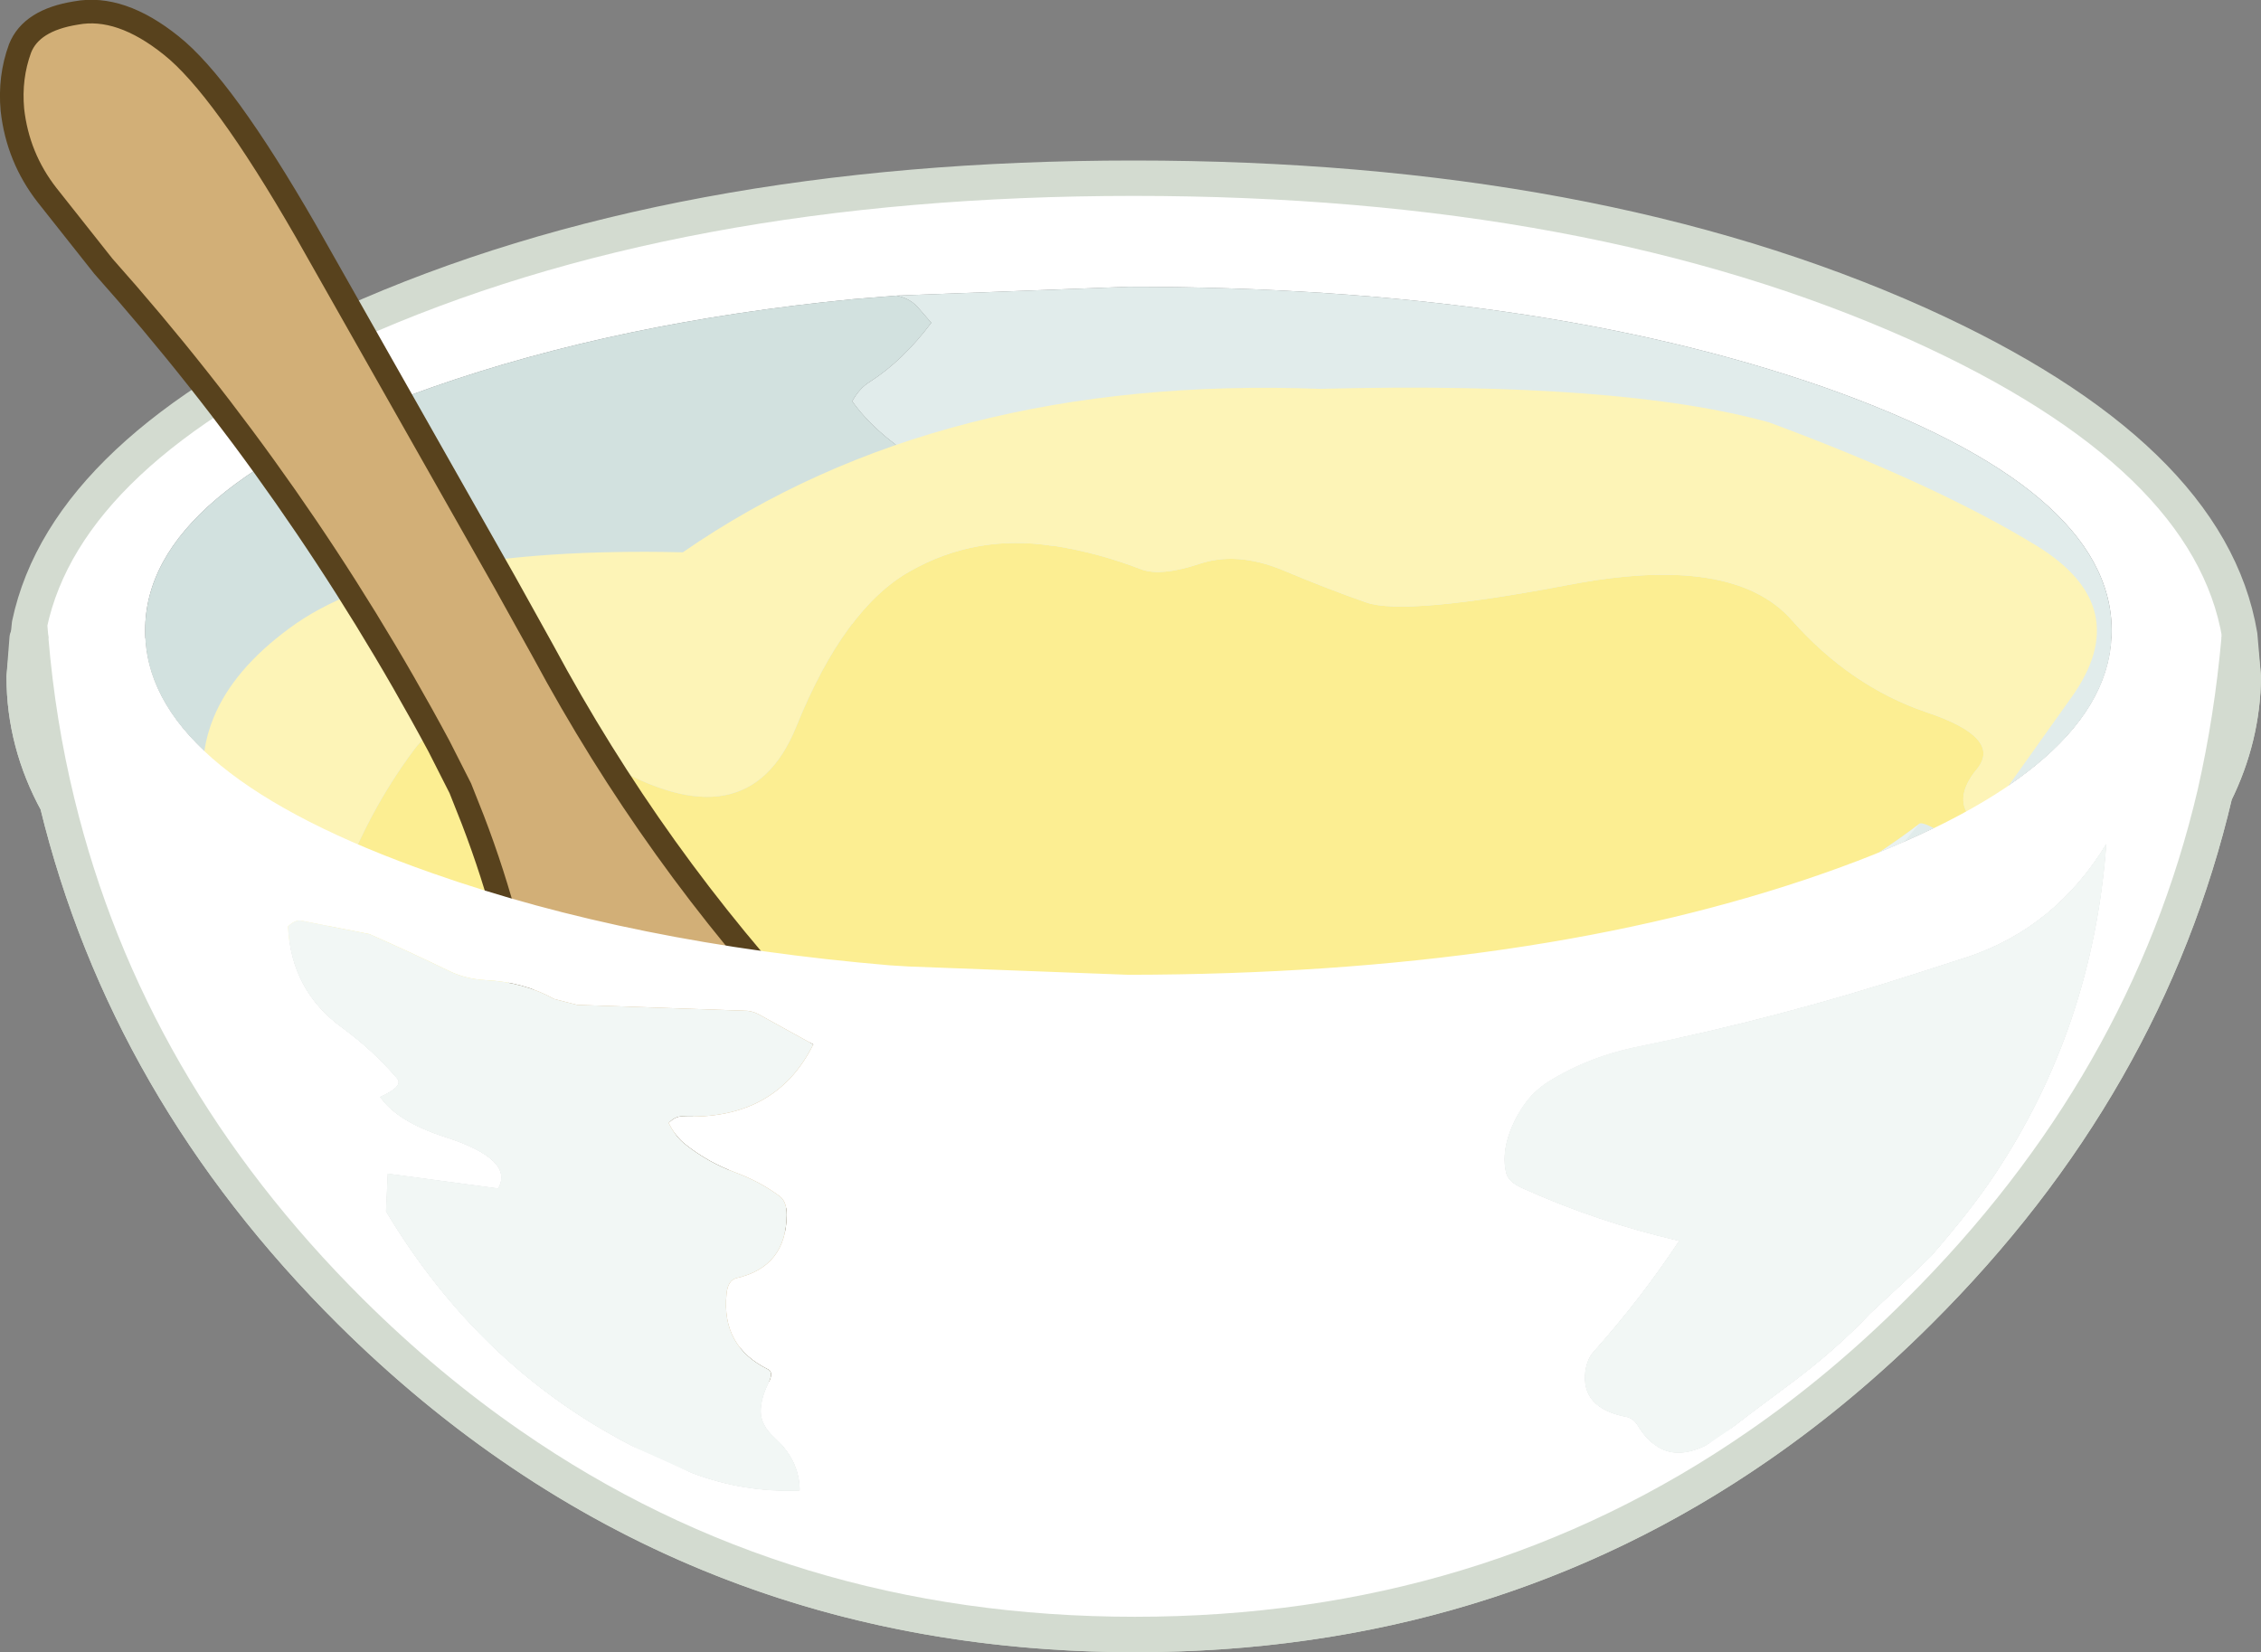 <?xml version="1.0" encoding="UTF-8" standalone="no"?>
<svg xmlns:xlink="http://www.w3.org/1999/xlink" height="140.0px" width="191.55px" xmlns="http://www.w3.org/2000/svg">
  <rect width="100%" height="100%" fill="#808080" stroke="none"/>
  <g transform="matrix(1.0, 0.0, 0.0, 1.0, 96.05, 76.8)">
    <path d="M93.7 -22.95 Q93.1 -16.1 91.6 -9.55 85.8 15.15 66.5 34.35 39.0 61.7 0.1 61.7 -38.8 61.7 -66.35 34.35 -85.3 15.5 -91.2 -8.75 -92.95 -16.1 -93.55 -23.9 -90.45 -38.55 -66.45 -49.35 -38.95 -61.7 0.0 -61.7 38.9 -61.7 66.45 -49.35 91.15 -38.2 93.7 -22.95 M-20.65 5.0 L-19.0 5.1 -0.45 5.8 Q34.05 5.75 58.45 -2.8 82.85 -11.35 82.85 -23.35 82.85 -35.4 58.45 -44.0 34.05 -52.5 -0.45 -52.5 L-20.1 -51.75 -23.8 -51.45 Q-43.7 -49.5 -59.4 -44.0 -83.8 -35.4 -83.75 -23.35 -83.8 -11.35 -59.4 -2.8 -42.5 3.15 -20.65 5.0 M-31.5 9.3 Q-32.15 8.9 -32.75 8.85 L-47.15 8.35 -49.1 7.85 Q-51.7 6.4 -54.95 6.25 -56.6 6.15 -57.95 5.5 -61.35 3.85 -64.75 2.35 L-70.6 1.2 Q-71.05 1.15 -71.65 1.7 -71.4 7.15 -67.05 10.3 -64.4 12.25 -62.4 14.6 -61.85 15.25 -63.85 16.15 -62.4 18.25 -58.35 19.55 -52.45 21.45 -53.85 23.9 L-63.2 22.65 -63.35 25.85 Q-53.9 41.6 -37.35 48.05 -32.95 49.7 -28.3 49.5 -28.3 46.95 -30.45 45.0 -31.6 43.95 -31.6 42.8 -31.6 41.7 -30.95 40.4 -30.5 39.5 -30.95 39.25 -34.95 37.3 -34.5 32.85 -34.4 31.7 -33.65 31.5 -29.45 30.55 -29.4 26.15 -29.4 25.05 -29.95 24.6 -31.6 23.35 -33.75 22.55 -36.05 21.7 -37.95 20.2 -38.85 19.5 -39.4 18.35 -38.85 17.8 -38.3 17.8 -30.35 18.15 -27.15 11.7 L-31.5 9.3 M66.1 5.75 Q54.65 9.45 42.9 11.85 38.55 12.7 35.05 14.9 34.0 15.6 33.3 16.5 32.3 17.8 31.75 19.45 31.2 21.15 31.55 22.6 31.75 23.35 32.85 23.85 39.25 26.75 46.2 28.35 43.0 33.2 38.95 37.75 38.4 38.35 38.25 39.45 37.9 42.5 41.65 43.25 42.3 43.35 42.7 44.0 45.45 48.55 50.8 44.1 L52.7 42.65 55.25 40.75 Q59.45 37.65 62.4 34.5 L65.85 31.3 67.55 29.65 Q70.9 25.8 72.9 22.8 81.25 10.3 82.4 -5.3 78.1 1.75 70.75 4.25 L66.1 5.75" fill="#ffffff" fill-rule="evenodd" stroke="none"/>
    <path d="M-20.1 -51.75 L-0.45 -52.5 Q34.05 -52.5 58.45 -44.0 82.85 -35.4 82.85 -23.35 82.85 -11.35 58.45 -2.8 34.05 5.75 -0.45 5.8 L-19.0 5.1 -20.65 5.0 -20.55 3.95 Q-22.15 2.8 -23.1 1.25 -23.85 0.05 -23.3 -1.45 -22.35 -3.75 -24.05 -4.7 -29.6 -7.75 -26.3 -14.05 -25.5 -15.55 -24.4 -16.65 -22.3 -18.8 -23.15 -21.5 L-24.6 -26.2 Q-24.95 -27.2 -24.5 -28.1 -21.75 -33.55 -18.5 -37.95 -22.05 -40.25 -23.85 -42.8 -23.25 -43.9 -22.35 -44.45 -19.55 -46.25 -17.15 -49.45 L-18.15 -50.6 Q-18.85 -51.5 -20.1 -51.75" fill="#e1eceb" fill-rule="evenodd" stroke="none"/>
    <path d="M-31.5 9.3 L-27.15 11.7 Q-30.35 18.15 -38.3 17.8 -38.85 17.8 -39.4 18.35 -38.85 19.5 -37.95 20.2 -36.05 21.7 -33.75 22.55 -31.6 23.35 -29.95 24.6 -29.4 25.05 -29.4 26.15 -29.45 30.55 -33.65 31.5 -34.4 31.7 -34.5 32.85 -34.95 37.3 -30.95 39.25 -30.5 39.5 -30.95 40.4 -31.6 41.7 -31.6 42.8 -31.6 43.95 -30.45 45.0 -28.3 46.95 -28.3 49.5 -32.95 49.7 -37.35 48.05 -53.9 41.6 -63.35 25.85 L-63.2 22.65 -53.85 23.9 Q-52.45 21.45 -58.35 19.55 -62.4 18.25 -63.85 16.15 -61.85 15.25 -62.4 14.6 -64.4 12.25 -67.05 10.3 -71.4 7.15 -71.65 1.7 -71.05 1.15 -70.6 1.2 L-64.75 2.35 Q-61.35 3.85 -57.95 5.5 -56.6 6.15 -54.95 6.25 -51.7 6.4 -49.1 7.85 L-47.15 8.35 -32.75 8.85 Q-32.15 8.9 -31.5 9.3 M66.1 5.75 L70.75 4.25 Q78.1 1.75 82.4 -5.3 81.25 10.3 72.9 22.8 70.9 25.8 67.55 29.65 L65.85 31.3 62.4 34.5 Q59.45 37.65 55.25 40.75 L52.7 42.65 50.8 44.1 Q45.45 48.55 42.7 44.0 42.3 43.35 41.65 43.25 37.9 42.5 38.25 39.45 38.4 38.35 38.95 37.75 43.0 33.2 46.2 28.35 39.25 26.75 32.85 23.85 31.75 23.35 31.55 22.6 31.2 21.15 31.75 19.45 32.3 17.8 33.3 16.5 34.0 15.6 35.05 14.9 38.55 12.7 42.9 11.85 54.65 9.45 66.1 5.75" fill="#f2f7f5" fill-rule="evenodd" stroke="none"/>
    <path d="M-20.65 5.0 Q-42.5 3.15 -59.4 -2.8 -83.8 -11.35 -83.75 -23.35 -83.8 -35.4 -59.4 -44.0 -43.7 -49.5 -23.8 -51.45 L-20.1 -51.75 Q-18.85 -51.5 -18.15 -50.6 L-17.15 -49.45 Q-19.55 -46.25 -22.35 -44.45 -23.25 -43.9 -23.85 -42.8 -22.05 -40.25 -18.5 -37.95 -21.75 -33.55 -24.5 -28.1 -24.95 -27.2 -24.6 -26.2 L-23.15 -21.5 Q-22.3 -18.8 -24.4 -16.65 -25.5 -15.55 -26.3 -14.05 -29.6 -7.75 -24.05 -4.7 -22.35 -3.75 -23.3 -1.45 -23.85 0.05 -23.1 1.25 -22.15 2.8 -20.55 3.95 L-20.65 5.0" fill="#d2e1df" fill-rule="evenodd" stroke="none"/>
    <path d="M91.6 -9.55 Q93.95 -14.3 94.0 -19.45 L93.7 -22.95 Q93.1 -16.1 91.6 -9.55 85.8 15.15 66.5 34.35 39.0 61.7 0.1 61.7 -38.8 61.7 -66.35 34.35 -85.3 15.5 -91.2 -8.75 -94.0 -13.85 -94.0 -19.45 L-93.55 -23.9 Q-90.45 -38.55 -66.45 -49.35 -38.95 -61.7 0.0 -61.7 38.9 -61.7 66.45 -49.35 91.15 -38.2 93.7 -22.95 M-91.2 -8.75 Q-92.95 -16.1 -93.55 -23.9" fill="none" stroke="#d3dbd0" stroke-linecap="round" stroke-linejoin="round" stroke-width="3.0"/>
    <path d="M-13.3 14.1 L-7.75 14.3 -7.7 14.4 -6.75 15.85 Q3.6 29.9 28.85 16.25 L31.95 14.5 46.7 5.75 56.7 -0.4 Q63.85 -4.9 66.55 -7.0 61.2 -0.55 57.45 2.95 L54.3 5.6 52.8 6.65 46.6 10.85 Q43.85 12.6 34.15 17.05 L18.65 23.95 Q-4.75 34.1 -4.5 26.05 -4.25 18.9 -9.7 15.85 L-11.3 15.1 -13.15 14.2 -13.3 14.1" fill="#ffffff" fill-opacity="0.302" fill-rule="evenodd" stroke="none"/>
    <path d="M-13.3 14.2 L-13.3 14.1 -13.15 14.2 -13.3 14.2" fill="#fbe239" fill-rule="evenodd" stroke="none"/>
    <path d="M-69.15 4.05 L-68.85 4.15 -69.15 4.05" fill="#fceb78" fill-rule="evenodd" stroke="none"/>
    <path d="M-69.15 4.05 L-67.35 -1.2 Q-65.05 -7.8 -60.95 -13.3 -56.5 -19.2 -44.6 -12.15 -32.7 -5.15 -28.6 -15.2 -24.55 -25.25 -18.95 -28.4 -13.4 -31.55 -6.9 -30.55 L-6.75 -30.55 Q-2.95 -29.95 0.65 -28.55 2.3 -27.95 5.5 -29.0 8.7 -30.1 12.6 -28.5 16.4 -26.9 19.7 -25.75 23.0 -24.6 36.9 -27.25 50.8 -29.9 55.75 -24.25 60.7 -18.65 67.15 -16.45 73.6 -14.3 71.45 -11.65 69.3 -9.05 71.1 -7.3 69.05 -5.9 68.3 -6.35 66.8 -7.2 66.55 -7.0 63.85 -4.9 56.7 -0.4 L46.7 5.75 31.95 14.5 28.85 16.25 Q3.6 29.9 -6.75 15.85 L-7.7 14.4 -7.75 14.3 -13.3 14.1 -13.3 14.2 -17.1 14.0 -20.5 13.85 -33.35 12.9 -37.3 12.5 -49.0 10.85 Q-56.95 9.25 -60.35 7.15 -60.95 6.75 -62.0 6.3 -64.35 5.35 -68.85 4.15 L-69.15 4.05" fill="#fcee92" fill-rule="evenodd" stroke="none"/>
    <path d="M71.1 -7.3 Q69.3 -9.05 71.45 -11.65 73.6 -14.3 67.15 -16.45 60.7 -18.65 55.75 -24.25 50.8 -29.9 36.9 -27.25 23.0 -24.6 19.7 -25.75 16.4 -26.9 12.6 -28.5 8.7 -30.1 5.5 -29.0 2.3 -27.95 0.65 -28.55 -2.95 -29.95 -6.75 -30.55 L-6.9 -30.55 Q-13.4 -31.55 -18.95 -28.4 -24.55 -25.25 -28.6 -15.2 -32.7 -5.15 -44.6 -12.15 -56.5 -19.2 -60.95 -13.3 -65.05 -7.8 -67.35 -1.2 L-69.15 4.05 Q-75.55 2.1 -78.25 -7.25 -81.0 -16.6 -71.55 -23.55 -62.15 -30.55 -38.2 -30.0 -16.45 -45.05 15.8 -43.85 41.3 -44.5 53.85 -41.0 68.0 -35.75 76.5 -30.55 84.95 -25.35 79.4 -17.65 L73.1 -8.8 71.1 -7.3" fill="#fdf4b7" fill-rule="evenodd" stroke="none"/>
    <path d="M-95.0 -67.5 Q-94.55 -63.45 -92.05 -60.25 L-87.3 -54.25 Q-70.65 -35.55 -58.85 -13.55 L-57.05 -10.0 -56.0 -7.35 Q-52.5 1.75 -51.1 11.45 -50.6 14.65 -49.75 17.65 -47.05 28.95 -37.85 35.95 L-35.4 37.55 Q-33.25 38.7 -30.8 39.25 -23.9 40.85 -18.85 37.8 -7.2 27.15 -22.0 15.15 -24.8 12.95 -27.25 10.25 L-27.3 10.1 Q-40.65 -4.15 -50.05 -21.65 L-53.3 -27.5 -70.15 -57.25 Q-77.2 -69.5 -81.55 -72.95 -85.85 -76.4 -89.6 -75.7 -93.4 -75.1 -94.35 -72.7 -95.25 -70.25 -95.0 -67.5 M-39.9 11.4 L-40.0 12.0 Q-37.5 28.4 -19.65 28.15 -37.5 28.4 -40.0 12.0 L-39.9 11.4" fill="#d2af77" fill-rule="evenodd" stroke="none"/>
    <path d="M-95.0 -67.5 Q-94.55 -63.45 -92.05 -60.25 L-87.3 -54.25 Q-70.65 -35.55 -58.85 -13.55 L-57.05 -10.0 -56.0 -7.35 Q-52.5 1.75 -51.1 11.45 -50.6 14.65 -49.75 17.65 -47.05 28.95 -37.85 35.95 L-35.4 37.55 Q-33.25 38.7 -30.8 39.25 -23.9 40.85 -18.85 37.8 -7.2 27.15 -22.0 15.15 -24.8 12.95 -27.25 10.25 L-27.3 10.1 Q-40.65 -4.15 -50.05 -21.65 L-53.3 -27.5 -70.15 -57.25 Q-77.2 -69.5 -81.55 -72.95 -85.85 -76.4 -89.6 -75.7 -93.4 -75.1 -94.35 -72.7 -95.25 -70.25 -95.0 -67.5" fill="none" stroke="#58421d" stroke-linecap="round" stroke-linejoin="round" stroke-width="2.0"/>
    <path d="M-19.65 28.15 Q-37.5 28.4 -40.0 12.0 L-39.9 11.4" fill="none" stroke="#58421d" stroke-linecap="round" stroke-linejoin="round" stroke-width="2.0"/>
    <path d="M91.6 -9.55 Q85.8 15.15 66.5 34.35 60.05 40.8 52.95 45.7 29.85 61.7 0.1 61.7 -29.65 61.7 -52.75 45.7 -59.85 40.8 -66.35 34.35 -85.3 15.5 -91.2 -8.75 -92.85 -15.5 -93.45 -22.7 L-83.75 -22.7 Q-83.1 -11.1 -59.4 -2.8 -42.5 3.15 -20.65 5.0 L-19.0 5.1 -0.45 5.8 Q34.05 5.75 58.45 -2.8 82.15 -11.1 82.85 -22.7 L93.65 -22.7 Q93.05 -15.95 91.6 -9.55 M66.1 5.75 Q54.65 9.45 42.9 11.85 38.55 12.7 35.05 14.9 34.0 15.6 33.3 16.5 32.3 17.8 31.75 19.45 31.2 21.15 31.55 22.6 31.75 23.35 32.85 23.85 39.25 26.75 46.2 28.35 43.0 33.2 38.95 37.75 38.4 38.35 38.25 39.45 37.9 42.5 41.65 43.25 42.3 43.35 42.7 44.0 43.4 45.15 44.25 45.7 45.95 46.9 48.45 45.7 L50.8 44.1 52.7 42.65 55.25 40.75 Q59.45 37.65 62.4 34.5 L65.85 31.3 67.55 29.65 Q70.9 25.8 72.9 22.8 81.25 10.3 82.4 -5.3 78.1 1.75 70.75 4.25 L66.1 5.75 M-31.5 9.3 Q-32.15 8.9 -32.75 8.85 L-47.15 8.35 -49.1 7.85 Q-51.7 6.4 -54.95 6.25 -56.6 6.15 -57.95 5.5 -61.35 3.85 -64.75 2.35 L-70.6 1.2 Q-71.05 1.15 -71.65 1.7 -71.4 7.15 -67.05 10.3 -64.4 12.25 -62.4 14.6 -61.85 15.25 -63.85 16.15 -62.4 18.25 -58.35 19.55 -52.45 21.45 -53.85 23.9 L-63.2 22.65 -63.35 25.85 Q-55.45 39.05 -42.55 45.7 L-37.35 48.05 Q-32.95 49.7 -28.3 49.5 -28.3 47.4 -29.75 45.7 L-30.45 45.0 Q-31.6 43.95 -31.6 42.8 -31.6 41.7 -30.95 40.4 -30.5 39.5 -30.95 39.25 -34.95 37.3 -34.5 32.85 -34.4 31.7 -33.65 31.5 -29.45 30.55 -29.4 26.15 -29.4 25.05 -29.95 24.6 -31.6 23.35 -33.75 22.55 -36.05 21.7 -37.95 20.2 -38.85 19.5 -39.4 18.35 -38.85 17.8 -38.3 17.8 -30.35 18.15 -27.15 11.7 L-31.5 9.3" fill="#ffffff" fill-rule="evenodd" stroke="none"/>
    <path d="M66.1 5.75 L70.75 4.25 Q78.1 1.75 82.4 -5.3 81.25 10.3 72.9 22.8 70.9 25.8 67.55 29.65 L65.85 31.3 62.4 34.5 Q59.45 37.65 55.25 40.75 L52.7 42.65 50.8 44.1 48.45 45.7 Q45.95 46.9 44.25 45.7 43.4 45.15 42.7 44.0 42.3 43.35 41.65 43.25 37.9 42.5 38.25 39.45 38.4 38.35 38.95 37.75 43.0 33.2 46.2 28.35 39.25 26.75 32.85 23.85 31.75 23.35 31.55 22.6 31.2 21.15 31.75 19.45 32.3 17.8 33.3 16.5 34.0 15.6 35.05 14.9 38.55 12.7 42.9 11.85 54.65 9.45 66.1 5.75 M-31.5 9.3 L-27.15 11.7 Q-30.35 18.15 -38.3 17.8 -38.85 17.8 -39.4 18.35 -38.85 19.5 -37.95 20.2 -36.05 21.7 -33.75 22.55 -31.6 23.35 -29.95 24.6 -29.4 25.05 -29.4 26.15 -29.45 30.55 -33.65 31.5 -34.4 31.7 -34.5 32.85 -34.95 37.3 -30.95 39.25 -30.5 39.5 -30.95 40.4 -31.6 41.7 -31.6 42.8 -31.6 43.95 -30.45 45.0 L-29.75 45.7 Q-28.3 47.4 -28.3 49.5 -32.95 49.7 -37.35 48.05 L-42.55 45.7 Q-55.45 39.05 -63.35 25.85 L-63.2 22.65 -53.85 23.9 Q-52.45 21.45 -58.35 19.55 -62.4 18.25 -63.85 16.15 -61.85 15.25 -62.4 14.6 -64.4 12.25 -67.05 10.3 -71.4 7.15 -71.65 1.7 -71.05 1.15 -70.6 1.2 L-64.75 2.35 Q-61.35 3.85 -57.95 5.5 -56.6 6.15 -54.95 6.25 -51.7 6.4 -49.1 7.85 L-47.15 8.35 -32.75 8.85 Q-32.15 8.9 -31.5 9.3" fill="#f2f7f5" fill-rule="evenodd" stroke="none"/>
    <path d="M93.65 -22.7 L94.0 -19.45 Q93.95 -14.3 91.6 -9.55 85.8 15.15 66.5 34.35 60.05 40.8 52.95 45.7 29.85 61.7 0.1 61.7 -29.65 61.7 -52.75 45.7 -59.85 40.8 -66.35 34.35 -85.3 15.5 -91.2 -8.75 -94.0 -13.85 -94.0 -19.45 L-93.75 -22.7 M93.65 -22.7 Q93.05 -15.95 91.6 -9.55 M-91.2 -8.75 Q-92.85 -15.5 -93.45 -22.7" fill="none" stroke="#d3dbd0" stroke-linecap="round" stroke-linejoin="round" stroke-width="3.0"/>
  </g>
</svg>
